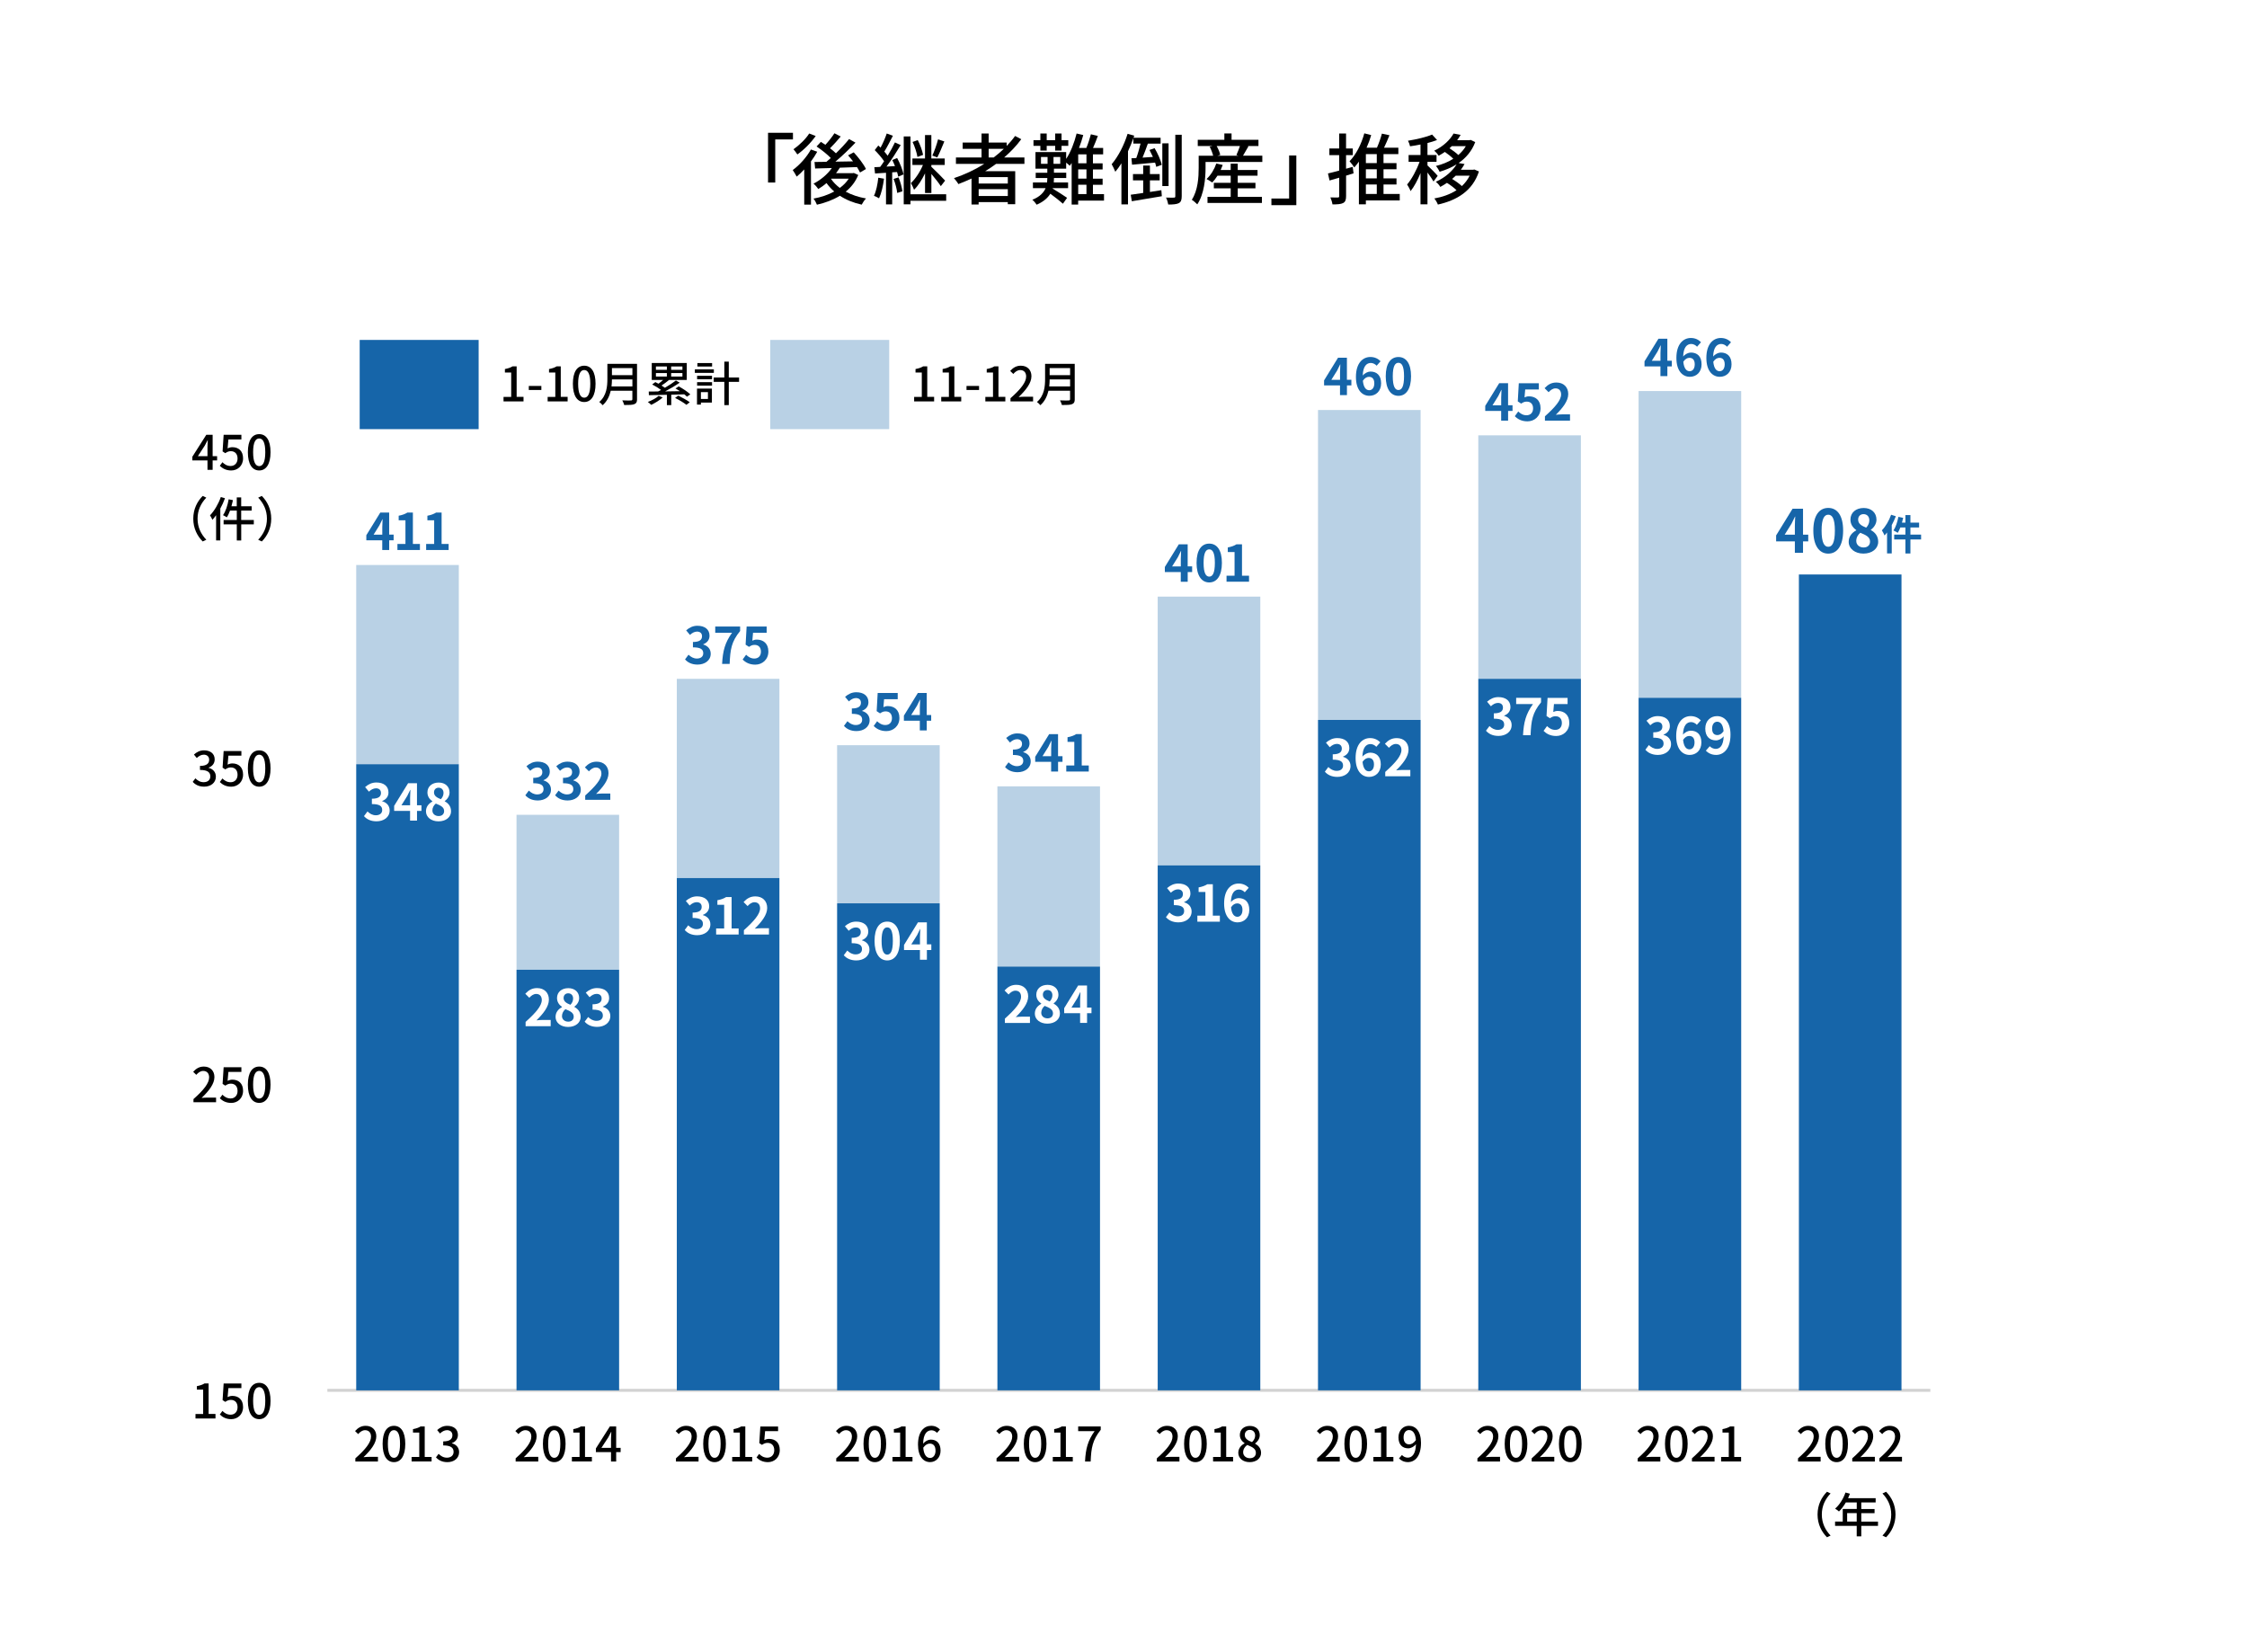 <?xml version="1.0" encoding="UTF-8"?> <svg xmlns="http://www.w3.org/2000/svg" id="_レイヤー_2" viewBox="0 0 680 500"><defs><style>.cls-1{fill:#fff;}.cls-2{fill:#b9d1e5;}.cls-3{fill:#d2d2d2;}.cls-4{fill:#1665a9;}</style></defs><g id="watch130"><rect class="cls-1" width="680" height="500"></rect><g><path d="m550.04,458.33c0-2.93,1.21-5.23,2.85-6.89l1.09.52c-1.57,1.64-2.65,3.72-2.65,6.37s1.08,4.72,2.65,6.37l-1.09.52c-1.64-1.66-2.85-3.96-2.85-6.89Z"></path><path d="m568.33,461.76h-5.06v3.18h-1.38v-3.18h-6.55v-1.3h2.32v-3.8h4.24v-1.99h-3.3c-.62,1.07-1.34,2.02-2.08,2.74-.26-.23-.83-.66-1.17-.86,1.33-1.14,2.48-2.97,3.14-4.88l1.35.36c-.17.45-.37.92-.56,1.35h8.34v1.3h-4.35v1.99h4.02v1.25h-4.02v2.55h5.06v1.3Zm-6.44-1.3v-2.55h-2.9v2.55h2.9Z"></path><path d="m573.63,458.33c0,2.92-1.21,5.23-2.85,6.89l-1.1-.52c1.57-1.64,2.65-3.72,2.65-6.37s-1.08-4.73-2.65-6.37l1.1-.52c1.64,1.66,2.85,3.96,2.85,6.89Z"></path></g><g><path d="m58.49,156.97c0-2.92,1.21-5.23,2.85-6.89l1.1.52c-1.57,1.64-2.65,3.72-2.65,6.37s1.08,4.73,2.65,6.37l-1.1.52c-1.64-1.66-2.85-3.96-2.85-6.89Z"></path><path d="m68.08,150.79c-.37,1.05-.86,2.1-1.41,3.11v9.65h-1.27v-7.64c-.36.5-.75.99-1.12,1.4-.13-.32-.5-1.04-.73-1.35,1.31-1.35,2.54-3.44,3.28-5.55l1.25.37Zm8.74,7.89h-3.82v4.88h-1.34v-4.88h-3.99v-1.31h3.99v-2.85h-2.05c-.29.78-.6,1.48-.97,2.03-.26-.19-.84-.5-1.15-.65.81-1.15,1.4-3,1.71-4.8l1.3.26c-.13.62-.29,1.24-.46,1.84h1.61v-2.68h1.34v2.68h3.17v1.31h-3.17v2.85h3.82v1.31Z"></path><path d="m82.08,156.97c0,2.92-1.21,5.23-2.85,6.89l-1.1-.52c1.57-1.64,2.65-3.72,2.65-6.37s-1.08-4.73-2.65-6.37l1.1-.52c1.64,1.66,2.85,3.96,2.85,6.89Z"></path></g><rect class="cls-3" x="99.07" y="420.3" width="485.1" height=".9"></rect><g><g><path d="m59.16,427.91h2.32v-7.38h-1.9v-1.05c.99-.19,1.7-.43,2.3-.81h1.25v9.23h2.08v1.37h-6.05v-1.37Z"></path><path d="m66.52,428.06l.79-1.08c.6.6,1.37,1.14,2.48,1.14,1.2,0,2.1-.85,2.1-2.26s-.81-2.22-2.02-2.22c-.68,0-1.08.2-1.7.6l-.81-.53.32-5.03h5.37v1.4h-3.93l-.24,2.72c.45-.23.88-.37,1.45-.37,1.77,0,3.23,1.05,3.23,3.37s-1.71,3.67-3.57,3.67c-1.67,0-2.72-.68-3.47-1.41Z"></path><path d="m75.01,423.94c0-3.67,1.34-5.46,3.43-5.46s3.43,1.8,3.43,5.46-1.35,5.53-3.43,5.53-3.43-1.84-3.43-5.53Zm5.27,0c0-3.04-.76-4.15-1.84-4.15s-1.84,1.11-1.84,4.15.76,4.22,1.84,4.22,1.84-1.15,1.84-4.22Z"></path></g><g><path d="m58.55,332.61c3.13-2.77,4.74-4.83,4.74-6.57,0-1.15-.62-1.95-1.8-1.95-.84,0-1.53.53-2.09,1.18l-.94-.92c.91-.98,1.84-1.58,3.23-1.58,1.95,0,3.2,1.27,3.2,3.18,0,2.05-1.63,4.16-3.88,6.31.55-.06,1.21-.1,1.73-.1h2.65v1.41h-6.84v-.97Z"></path><path d="m66.52,332.36l.79-1.08c.6.6,1.37,1.14,2.48,1.14,1.2,0,2.1-.85,2.1-2.26s-.81-2.22-2.02-2.22c-.68,0-1.08.2-1.7.6l-.81-.53.32-5.03h5.37v1.4h-3.93l-.24,2.72c.45-.23.88-.37,1.45-.37,1.77,0,3.23,1.05,3.23,3.37s-1.71,3.67-3.57,3.67c-1.67,0-2.72-.68-3.47-1.41Z"></path><path d="m75.01,328.23c0-3.67,1.34-5.46,3.43-5.46s3.43,1.8,3.43,5.46-1.35,5.53-3.43,5.53-3.43-1.84-3.43-5.53Zm5.27,0c0-3.04-.76-4.15-1.84-4.15s-1.84,1.11-1.84,4.15.76,4.22,1.84,4.22,1.84-1.15,1.84-4.22Z"></path></g><g><path d="m58.32,236.61l.81-1.07c.62.63,1.41,1.17,2.51,1.17,1.2,0,2.02-.66,2.02-1.76,0-1.18-.75-1.95-3.14-1.95v-1.22c2.09,0,2.78-.79,2.78-1.86,0-.94-.62-1.53-1.63-1.54-.82.01-1.51.42-2.12,1.01l-.86-1.04c.83-.75,1.81-1.28,3.04-1.28,1.9,0,3.24.98,3.24,2.74,0,1.22-.71,2.07-1.83,2.49v.07c1.23.3,2.19,1.22,2.19,2.65,0,1.92-1.6,3.04-3.54,3.04-1.67,0-2.75-.66-3.46-1.45Z"></path><path d="m66.52,236.66l.79-1.08c.6.61,1.37,1.14,2.48,1.14,1.2,0,2.1-.85,2.1-2.26s-.81-2.22-2.02-2.22c-.68,0-1.08.2-1.7.6l-.81-.53.32-5.03h5.37v1.4h-3.93l-.24,2.72c.45-.23.88-.37,1.45-.37,1.77,0,3.23,1.05,3.23,3.37s-1.71,3.67-3.57,3.67c-1.67,0-2.72-.68-3.47-1.41Z"></path><path d="m75.01,232.54c0-3.67,1.34-5.46,3.43-5.46s3.43,1.8,3.43,5.46-1.35,5.53-3.43,5.53-3.43-1.84-3.43-5.53Zm5.27,0c0-3.04-.76-4.15-1.84-4.15s-1.84,1.11-1.84,4.15.76,4.22,1.84,4.22,1.84-1.15,1.84-4.22Z"></path></g><g><path d="m65.7,139.33h-1.35v2.85h-1.56v-2.85h-4.58v-1.11l4.22-6.64h1.92v6.47h1.35v1.28Zm-2.91-1.28v-2.78c0-.58.06-1.47.09-2.05h-.06c-.26.53-.55,1.08-.85,1.63l-2.09,3.2h2.91Z"></path><path d="m66.52,140.96l.79-1.08c.6.6,1.37,1.14,2.48,1.14,1.2,0,2.1-.85,2.1-2.26s-.81-2.22-2.02-2.22c-.68,0-1.08.2-1.7.6l-.81-.53.32-5.03h5.37v1.4h-3.93l-.24,2.72c.45-.23.88-.37,1.45-.37,1.77,0,3.23,1.05,3.23,3.37s-1.71,3.67-3.57,3.67c-1.67,0-2.72-.68-3.47-1.41Z"></path><path d="m75.01,136.84c0-3.67,1.34-5.46,3.43-5.46s3.43,1.8,3.43,5.46-1.35,5.53-3.43,5.53-3.43-1.84-3.43-5.53Zm5.27,0c0-3.04-.76-4.15-1.84-4.15s-1.84,1.11-1.84,4.15.76,4.22,1.84,4.22,1.84-1.15,1.84-4.22Z"></path></g></g><g><rect class="cls-2" x="107.8" y="170.98" width="31.05" height="60.29"></rect><rect class="cls-2" x="156.31" y="246.58" width="31.05" height="46.89"></rect><rect class="cls-2" x="204.82" y="205.43" width="31.05" height="60.29"></rect><rect class="cls-2" x="253.33" y="225.52" width="31.05" height="47.85"></rect><rect class="cls-2" x="301.84" y="237.97" width="31.05" height="54.55"></rect><rect class="cls-2" x="350.35" y="180.55" width="31.05" height="81.35"></rect><rect class="cls-2" x="398.86" y="124.08" width="31.05" height="93.79"></rect><rect class="cls-2" x="447.37" y="131.74" width="31.05" height="73.69"></rect><rect class="cls-2" x="495.88" y="118.34" width="31.05" height="92.83"></rect></g><rect class="cls-4" x="107.8" y="231.27" width="31.05" height="189.49"></rect><rect class="cls-4" x="156.31" y="293.47" width="31.05" height="127.28"></rect><rect class="cls-4" x="204.82" y="265.72" width="31.05" height="155.03"></rect><rect class="cls-4" x="253.33" y="273.37" width="31.05" height="147.38"></rect><rect class="cls-4" x="301.84" y="292.51" width="31.05" height="128.24"></rect><rect class="cls-4" x="350.35" y="261.89" width="31.05" height="158.86"></rect><rect class="cls-4" x="398.86" y="217.87" width="31.05" height="202.88"></rect><rect class="cls-4" x="447.37" y="205.43" width="31.05" height="215.32"></rect><rect class="cls-4" x="495.88" y="211.17" width="31.05" height="209.58"></rect><rect class="cls-4" x="544.39" y="173.85" width="31.05" height="246.91"></rect><g><rect class="cls-2" x="233.1" y="102.87" width="36" height="27"></rect><g><path d="m276.64,120.11h2.32v-7.38h-1.9v-1.05c.99-.19,1.7-.43,2.3-.81h1.25v9.23h2.08v1.37h-6.05v-1.37Z"></path><path d="m284.84,120.11h2.32v-7.38h-1.9v-1.05c.99-.19,1.7-.43,2.3-.81h1.25v9.23h2.08v1.37h-6.05v-1.37Z"></path><path d="m292.49,116.8h3.8v1.22h-3.8v-1.22Z"></path><path d="m298.19,120.11h2.32v-7.38h-1.9v-1.05c.99-.19,1.7-.43,2.3-.81h1.25v9.23h2.08v1.37h-6.05v-1.37Z"></path><path d="m305.8,120.51c3.13-2.77,4.74-4.83,4.74-6.57,0-1.15-.62-1.95-1.8-1.95-.84,0-1.53.53-2.09,1.18l-.94-.92c.91-.98,1.84-1.58,3.23-1.58,1.95,0,3.2,1.27,3.2,3.18,0,2.05-1.63,4.16-3.88,6.31.55-.06,1.21-.1,1.73-.1h2.65v1.41h-6.84v-.97Z"></path><path d="m325.25,120.8c0,.86-.23,1.28-.81,1.5-.6.25-1.58.27-3.08.27-.09-.39-.35-1.04-.58-1.41,1.12.06,2.28.04,2.62.03.32,0,.43-.12.43-.42v-2.52h-6.54c-.38,1.61-1.1,3.21-2.46,4.38-.2-.29-.72-.78-1.02-.98,2.25-1.93,2.46-4.75,2.46-7.02v-4.52h8.97v10.69Zm-1.41-3.85v-2.13h-6.19c0,.66-.04,1.38-.13,2.13h6.32Zm-6.19-5.55v2.13h6.19v-2.13h-6.19Z"></path></g></g><g><rect class="cls-4" x="108.85" y="102.87" width="36" height="27"></rect><g><path d="m152.38,120.11h2.32v-7.38h-1.9v-1.05c.99-.19,1.7-.43,2.3-.81h1.25v9.23h2.08v1.37h-6.05v-1.37Z"></path><path d="m160.03,116.8h3.8v1.22h-3.8v-1.22Z"></path><path d="m165.73,120.11h2.32v-7.38h-1.9v-1.05c.99-.19,1.7-.43,2.3-.81h1.25v9.23h2.08v1.37h-6.05v-1.37Z"></path><path d="m173.37,116.13c0-3.67,1.34-5.46,3.43-5.46s3.43,1.8,3.43,5.46-1.35,5.53-3.43,5.53-3.43-1.84-3.43-5.53Zm5.27,0c0-3.04-.76-4.15-1.84-4.15s-1.84,1.11-1.84,4.15.76,4.22,1.84,4.22,1.84-1.15,1.84-4.22Z"></path><path d="m192.79,120.8c0,.86-.23,1.28-.81,1.5-.6.25-1.58.27-3.08.27-.09-.39-.35-1.04-.58-1.41,1.12.06,2.28.04,2.62.03.32,0,.43-.12.43-.42v-2.52h-6.54c-.38,1.61-1.1,3.21-2.46,4.38-.2-.29-.72-.78-1.02-.98,2.25-1.93,2.46-4.75,2.46-7.02v-4.52h8.97v10.69Zm-1.41-3.85v-2.13h-6.19c0,.66-.04,1.38-.13,2.13h6.32Zm-6.19-5.55v2.13h6.19v-2.13h-6.19Z"></path><path d="m200.56,120.27c-.92.85-2.33,1.71-3.5,2.25-.23-.23-.71-.69-1.01-.88,1.2-.46,2.52-1.14,3.28-1.84l1.23.48Zm7.32-.23c-.2-.22-.48-.45-.79-.71-1.31.04-2.65.09-3.95.12v3.15h-1.32v-3.13c-2.08.06-3.98.09-5.45.12l-.04-1.11c.81,0,1.77,0,2.82-.01.29-.14.59-.3.91-.46-.73-.56-1.8-1.21-2.69-1.66l.95-.72c.3.14.62.32.95.49.48-.35.98-.75,1.41-1.14h-3.44v-5.13h10.6v5.13h-5.45l.06.03c-.71.59-1.53,1.2-2.25,1.66.37.23.73.46,1.02.68,1.24-.72,2.46-1.53,3.33-2.2l1.15.65c-1.28.89-2.92,1.87-4.42,2.65,1.43-.01,2.97-.04,4.49-.07-.45-.3-.91-.58-1.34-.82l.98-.63c1.21.65,2.74,1.67,3.5,2.42l-1.04.71Zm-9.38-8.12h3.31v-1.01h-3.31v1.01Zm0,2.03h3.31v-1.05h-3.31v1.05Zm8.02-3.04h-3.41v1.01h3.41v-1.01Zm0,1.99h-3.41v1.05h3.41v-1.05Zm-1.25,6.83c1.14.55,2.67,1.4,3.47,2l-1.02.78c-.73-.61-2.23-1.5-3.43-2.09l.98-.69Z"></path><path d="m216.03,112.84h-5.75v-1.07h5.75v1.07Zm-.59,8.99h-3.33v.61h-1.18v-4.84h4.51v4.23Zm-4.48-8.1h4.52v1.04h-4.52v-1.04Zm0,1.92h4.52v1.05h-4.52v-1.05Zm4.54-4.73h-4.45v-1.05h4.45v1.05Zm-3.39,7.75v2.07h2.13v-2.07h-2.13Zm11.55-3.11h-3.11v7.04h-1.35v-7.04h-3.21v-1.32h3.21v-4.8h1.35v4.8h3.11v1.32Z"></path></g></g><g><g><path d="m544.13,441.33c3.13-2.77,4.74-4.83,4.74-6.57,0-1.15-.62-1.95-1.8-1.95-.84,0-1.53.53-2.09,1.18l-.94-.92c.91-.98,1.84-1.58,3.23-1.58,1.95,0,3.2,1.27,3.2,3.18,0,2.05-1.63,4.16-3.88,6.31.55-.06,1.21-.1,1.73-.1h2.65v1.41h-6.84v-.97Z"></path><path d="m552.38,436.95c0-3.67,1.34-5.46,3.43-5.46s3.43,1.8,3.43,5.46-1.35,5.53-3.43,5.53-3.43-1.84-3.43-5.53Zm5.27,0c0-3.04-.76-4.15-1.84-4.15s-1.84,1.11-1.84,4.15.76,4.22,1.84,4.22,1.84-1.15,1.84-4.22Z"></path><path d="m560.54,441.33c3.13-2.77,4.74-4.83,4.74-6.57,0-1.15-.62-1.95-1.8-1.95-.84,0-1.53.53-2.09,1.18l-.94-.92c.91-.98,1.84-1.58,3.23-1.58,1.95,0,3.2,1.27,3.2,3.18,0,2.05-1.63,4.16-3.88,6.31.55-.06,1.21-.1,1.73-.1h2.65v1.41h-6.84v-.97Z"></path><path d="m568.75,441.33c3.13-2.77,4.74-4.83,4.74-6.57,0-1.15-.62-1.95-1.8-1.95-.84,0-1.53.53-2.09,1.18l-.94-.92c.91-.98,1.84-1.58,3.23-1.58,1.95,0,3.2,1.27,3.2,3.18,0,2.05-1.63,4.16-3.88,6.31.55-.06,1.21-.1,1.73-.1h2.65v1.41h-6.84v-.97Z"></path></g><g><path d="m495.62,441.33c3.13-2.77,4.74-4.83,4.74-6.57,0-1.15-.62-1.95-1.8-1.95-.84,0-1.53.53-2.09,1.18l-.94-.92c.91-.98,1.84-1.58,3.23-1.58,1.95,0,3.2,1.27,3.2,3.18,0,2.05-1.63,4.16-3.88,6.31.55-.06,1.21-.1,1.73-.1h2.65v1.41h-6.84v-.97Z"></path><path d="m503.87,436.95c0-3.67,1.34-5.46,3.43-5.46s3.43,1.8,3.43,5.46-1.35,5.53-3.43,5.53-3.43-1.84-3.43-5.53Zm5.27,0c0-3.04-.76-4.15-1.84-4.15s-1.84,1.11-1.84,4.15.76,4.22,1.84,4.22,1.84-1.15,1.84-4.22Z"></path><path d="m512.03,441.33c3.13-2.77,4.74-4.83,4.74-6.57,0-1.15-.62-1.95-1.8-1.95-.84,0-1.53.53-2.09,1.18l-.94-.92c.91-.98,1.84-1.58,3.23-1.58,1.95,0,3.2,1.27,3.2,3.18,0,2.05-1.63,4.16-3.88,6.31.55-.06,1.21-.1,1.73-.1h2.65v1.41h-6.84v-.97Z"></path><path d="m520.85,440.92h2.32v-7.38h-1.9v-1.05c.99-.19,1.7-.43,2.3-.81h1.25v9.23h2.08v1.37h-6.05v-1.37Z"></path></g><g><path d="m447.11,441.33c3.13-2.77,4.74-4.83,4.74-6.57,0-1.15-.62-1.95-1.8-1.95-.84,0-1.53.53-2.09,1.18l-.94-.92c.91-.98,1.84-1.58,3.23-1.58,1.95,0,3.2,1.27,3.2,3.18,0,2.05-1.63,4.16-3.88,6.31.55-.06,1.21-.1,1.73-.1h2.65v1.41h-6.84v-.97Z"></path><path d="m455.36,436.95c0-3.67,1.34-5.46,3.43-5.46s3.43,1.8,3.43,5.46-1.35,5.53-3.43,5.53-3.43-1.84-3.43-5.53Zm5.27,0c0-3.04-.76-4.15-1.84-4.15s-1.84,1.11-1.84,4.15.76,4.22,1.84,4.22,1.84-1.15,1.84-4.22Z"></path><path d="m463.53,441.33c3.13-2.77,4.74-4.83,4.74-6.57,0-1.15-.62-1.95-1.8-1.95-.84,0-1.53.53-2.09,1.18l-.94-.92c.91-.98,1.84-1.58,3.23-1.58,1.95,0,3.2,1.27,3.2,3.18,0,2.05-1.63,4.16-3.88,6.31.55-.06,1.21-.1,1.73-.1h2.65v1.41h-6.84v-.97Z"></path><path d="m471.78,436.95c0-3.67,1.34-5.46,3.43-5.46s3.43,1.8,3.43,5.46-1.35,5.53-3.43,5.53-3.43-1.84-3.43-5.53Zm5.27,0c0-3.04-.76-4.15-1.84-4.15s-1.84,1.11-1.84,4.15.76,4.22,1.84,4.22,1.84-1.15,1.84-4.22Z"></path></g><g><path d="m398.6,441.33c3.13-2.77,4.74-4.83,4.74-6.57,0-1.15-.62-1.95-1.8-1.95-.84,0-1.53.53-2.09,1.18l-.94-.92c.91-.98,1.84-1.58,3.23-1.58,1.95,0,3.2,1.27,3.2,3.18,0,2.05-1.63,4.16-3.88,6.31.55-.06,1.21-.1,1.73-.1h2.65v1.41h-6.84v-.97Z"></path><path d="m406.85,436.95c0-3.67,1.34-5.46,3.43-5.46s3.43,1.8,3.43,5.46-1.35,5.53-3.43,5.53-3.43-1.84-3.43-5.53Zm5.27,0c0-3.04-.76-4.15-1.84-4.15s-1.84,1.11-1.84,4.15.76,4.22,1.84,4.22,1.84-1.15,1.84-4.22Z"></path><path d="m415.62,440.92h2.32v-7.38h-1.9v-1.05c.99-.19,1.7-.43,2.3-.81h1.25v9.23h2.08v1.37h-6.05v-1.37Z"></path><path d="m424.28,440.33c.42.48,1.07.79,1.74.79,1.28,0,2.39-1.04,2.49-4.06-.62.76-1.53,1.24-2.33,1.24-1.77,0-2.97-1.11-2.97-3.33,0-2.1,1.44-3.49,3.15-3.49,2.03,0,3.67,1.64,3.67,5.14,0,4.18-1.9,5.85-3.95,5.85-1.22,0-2.09-.49-2.71-1.12l.89-1.02Zm4.21-4.52c-.16-2.09-.95-3.04-2.1-3.04-.91,0-1.63.82-1.63,2.2s.6,2.13,1.71,2.13c.65,0,1.38-.37,2.02-1.3Z"></path></g><g><path d="m350.09,441.33c3.13-2.77,4.74-4.83,4.74-6.57,0-1.15-.62-1.95-1.8-1.95-.84,0-1.53.53-2.09,1.18l-.94-.92c.91-.98,1.84-1.58,3.23-1.58,1.95,0,3.2,1.27,3.2,3.18,0,2.05-1.63,4.16-3.88,6.31.55-.06,1.21-.1,1.73-.1h2.65v1.41h-6.84v-.97Z"></path><path d="m358.34,436.95c0-3.67,1.34-5.46,3.43-5.46s3.43,1.8,3.43,5.46-1.35,5.53-3.43,5.53-3.43-1.84-3.43-5.53Zm5.27,0c0-3.04-.76-4.15-1.84-4.15s-1.84,1.11-1.84,4.15.76,4.22,1.84,4.22,1.84-1.15,1.84-4.22Z"></path><path d="m367.11,440.92h2.32v-7.38h-1.9v-1.05c.99-.19,1.7-.43,2.3-.81h1.25v9.23h2.08v1.37h-6.05v-1.37Z"></path><path d="m374.74,439.66c0-1.4.92-2.33,1.9-2.85v-.07c-.79-.56-1.43-1.35-1.43-2.48,0-1.66,1.28-2.74,3.03-2.74,1.84,0,3,1.15,3,2.81,0,1.08-.73,2-1.4,2.49v.07c.95.55,1.79,1.37,1.79,2.81,0,1.57-1.38,2.78-3.43,2.78s-3.46-1.18-3.46-2.82Zm5.32,0c0-1.3-1.17-1.79-2.61-2.38-.73.5-1.24,1.3-1.24,2.22,0,1.05.88,1.79,2.02,1.79s1.83-.63,1.83-1.63Zm-.22-5.23c0-.98-.59-1.71-1.63-1.71-.86,0-1.51.59-1.51,1.54,0,1.15,1.01,1.69,2.19,2.15.63-.59.95-1.27.95-1.97Z"></path></g><g><path d="m301.58,441.33c3.13-2.77,4.74-4.83,4.74-6.57,0-1.15-.62-1.95-1.8-1.95-.84,0-1.53.53-2.09,1.18l-.94-.92c.91-.98,1.84-1.58,3.23-1.58,1.95,0,3.2,1.27,3.2,3.18,0,2.05-1.63,4.16-3.88,6.31.55-.06,1.21-.1,1.73-.1h2.65v1.41h-6.84v-.97Z"></path><path d="m309.83,436.95c0-3.67,1.34-5.46,3.43-5.46s3.43,1.8,3.43,5.46-1.35,5.53-3.43,5.53-3.43-1.84-3.43-5.53Zm5.27,0c0-3.04-.76-4.15-1.84-4.15s-1.84,1.11-1.84,4.15.76,4.22,1.84,4.22,1.84-1.15,1.84-4.22Z"></path><path d="m318.6,440.92h2.32v-7.38h-1.9v-1.05c.99-.19,1.7-.43,2.3-.81h1.25v9.23h2.08v1.37h-6.05v-1.37Z"></path><path d="m331.26,433.09h-4.98v-1.4h6.83v1.01c-2.49,3.11-2.88,5.45-3.05,9.59h-1.7c.19-3.88.86-6.35,2.91-9.21Z"></path></g><g><path d="m253.07,441.33c3.13-2.77,4.74-4.83,4.74-6.57,0-1.15-.62-1.95-1.8-1.95-.84,0-1.53.53-2.09,1.18l-.94-.92c.91-.98,1.84-1.58,3.23-1.58,1.95,0,3.2,1.27,3.2,3.18,0,2.05-1.63,4.16-3.88,6.31.55-.06,1.21-.1,1.73-.1h2.65v1.41h-6.84v-.97Z"></path><path d="m261.32,436.95c0-3.67,1.34-5.46,3.43-5.46s3.43,1.8,3.43,5.46-1.35,5.53-3.43,5.53-3.43-1.84-3.43-5.53Zm5.27,0c0-3.04-.76-4.15-1.84-4.15s-1.84,1.11-1.84,4.15.76,4.22,1.84,4.22,1.84-1.15,1.84-4.22Z"></path><path d="m270.09,440.92h2.32v-7.38h-1.9v-1.05c.99-.19,1.7-.43,2.3-.81h1.25v9.23h2.08v1.37h-6.05v-1.37Z"></path><path d="m283.57,433.63c-.39-.46-1.04-.79-1.66-.79-1.35,0-2.48,1.02-2.55,4.05.62-.76,1.54-1.23,2.3-1.23,1.79,0,2.98,1.1,2.98,3.34,0,2.1-1.44,3.47-3.17,3.47-2.02,0-3.66-1.69-3.66-5.29,0-4.08,1.92-5.7,4-5.7,1.18,0,2.05.5,2.65,1.14l-.91,1.01Zm-.46,5.37c0-1.37-.6-2.13-1.74-2.13-.62,0-1.34.33-1.97,1.24.17,2.1.94,3.1,2.08,3.1.92,0,1.64-.84,1.64-2.2Z"></path></g><g><path d="m204.56,441.33c3.13-2.77,4.74-4.83,4.74-6.57,0-1.15-.62-1.95-1.8-1.95-.84,0-1.53.53-2.09,1.18l-.94-.92c.91-.98,1.84-1.58,3.23-1.58,1.95,0,3.2,1.27,3.2,3.18,0,2.05-1.63,4.16-3.88,6.31.55-.06,1.21-.1,1.73-.1h2.65v1.41h-6.84v-.97Z"></path><path d="m212.81,436.95c0-3.67,1.34-5.46,3.43-5.46s3.43,1.8,3.43,5.46-1.35,5.53-3.43,5.53-3.43-1.84-3.43-5.53Zm5.27,0c0-3.04-.76-4.15-1.84-4.15s-1.84,1.11-1.84,4.15.76,4.22,1.84,4.22,1.84-1.15,1.84-4.22Z"></path><path d="m221.58,440.92h2.32v-7.38h-1.9v-1.05c.99-.19,1.7-.43,2.3-.81h1.25v9.23h2.08v1.37h-6.05v-1.37Z"></path><path d="m228.94,441.07l.79-1.08c.6.6,1.37,1.14,2.48,1.14,1.2,0,2.1-.85,2.1-2.26s-.81-2.22-2.02-2.22c-.68,0-1.08.2-1.7.6l-.81-.53.32-5.03h5.37v1.4h-3.93l-.24,2.72c.45-.23.88-.37,1.45-.37,1.77,0,3.23,1.05,3.23,3.37s-1.71,3.67-3.57,3.67c-1.67,0-2.72-.68-3.47-1.41Z"></path></g><g><path d="m156.05,441.33c3.13-2.77,4.74-4.83,4.74-6.57,0-1.15-.62-1.95-1.8-1.95-.84,0-1.53.53-2.09,1.18l-.94-.92c.91-.98,1.84-1.58,3.23-1.58,1.95,0,3.2,1.27,3.2,3.18,0,2.05-1.63,4.16-3.88,6.31.55-.06,1.21-.1,1.73-.1h2.65v1.41h-6.84v-.97Z"></path><path d="m164.3,436.95c0-3.67,1.34-5.46,3.43-5.46s3.43,1.8,3.43,5.46-1.35,5.53-3.43,5.53-3.43-1.84-3.43-5.53Zm5.27,0c0-3.04-.76-4.15-1.84-4.15s-1.84,1.11-1.84,4.15.76,4.22,1.84,4.22,1.84-1.15,1.84-4.22Z"></path><path d="m173.07,440.92h2.32v-7.38h-1.9v-1.05c.99-.19,1.7-.43,2.3-.81h1.25v9.23h2.08v1.37h-6.05v-1.37Z"></path><path d="m187.82,439.44h-1.35v2.85h-1.56v-2.85h-4.58v-1.11l4.22-6.64h1.92v6.47h1.35v1.28Zm-2.91-1.28v-2.78c0-.58.06-1.47.09-2.05h-.06c-.26.53-.55,1.08-.85,1.63l-2.09,3.2h2.91Z"></path></g><g><path d="m107.54,441.33c3.13-2.77,4.74-4.83,4.74-6.57,0-1.15-.62-1.95-1.8-1.95-.84,0-1.53.53-2.09,1.18l-.94-.92c.91-.98,1.84-1.58,3.23-1.58,1.95,0,3.2,1.27,3.2,3.18,0,2.05-1.63,4.16-3.88,6.31.55-.06,1.21-.1,1.73-.1h2.65v1.41h-6.84v-.97Z"></path><path d="m115.79,436.95c0-3.67,1.34-5.46,3.43-5.46s3.43,1.8,3.43,5.46-1.35,5.53-3.43,5.53-3.43-1.84-3.43-5.53Zm5.27,0c0-3.04-.76-4.15-1.84-4.15s-1.84,1.11-1.84,4.15.76,4.22,1.84,4.22,1.84-1.15,1.84-4.22Z"></path><path d="m124.56,440.92h2.32v-7.38h-1.9v-1.05c.99-.19,1.7-.43,2.3-.81h1.25v9.23h2.08v1.37h-6.05v-1.37Z"></path><path d="m131.93,441.03l.81-1.07c.62.63,1.41,1.17,2.51,1.17,1.2,0,2.02-.66,2.02-1.76,0-1.18-.75-1.95-3.14-1.95v-1.22c2.09,0,2.78-.79,2.78-1.86,0-.94-.62-1.53-1.63-1.54-.82.01-1.51.42-2.12,1.01l-.86-1.04c.83-.75,1.81-1.28,3.04-1.28,1.9,0,3.24.98,3.24,2.74,0,1.22-.71,2.08-1.83,2.49v.07c1.23.3,2.19,1.22,2.19,2.65,0,1.92-1.6,3.04-3.54,3.04-1.67,0-2.75-.66-3.46-1.45Z"></path></g></g><g><path class="cls-4" d="m457.74,124.35h-1.35v2.94h-2.1v-2.94h-4.82v-1.53l4.22-6.85h2.69v6.67h1.35v1.71Zm-3.44-1.71v-2.31c0-.66.06-1.68.09-2.34h-.06c-.28.6-.58,1.22-.9,1.84l-1.76,2.82h2.63Z"></path><path class="cls-4" d="m458.42,125.96l1.04-1.44c.64.63,1.44,1.15,2.49,1.15,1.18,0,2-.75,2-2.08s-.76-2.05-1.91-2.05c-.67,0-1.04.17-1.7.6l-1.02-.67.31-5.49h6.06v1.88h-4.12l-.21,2.4c.44-.21.84-.32,1.36-.32,1.9,0,3.49,1.13,3.49,3.59s-1.87,3.98-3.96,3.98c-1.79,0-2.98-.7-3.82-1.55Z"></path><path class="cls-4" d="m467.53,125.99c3.08-2.75,4.9-4.88,4.9-6.62,0-1.15-.63-1.84-1.7-1.84-.83,0-1.51.54-2.08,1.16l-1.22-1.22c1.04-1.1,2.05-1.71,3.6-1.71,2.14,0,3.56,1.38,3.56,3.49s-1.7,4.25-3.76,6.27c.57-.06,1.31-.12,1.84-.12h2.46v1.9h-7.59v-1.3Z"></path></g><g><path class="cls-4" d="m408.97,116.64h-1.35v2.94h-2.1v-2.94h-4.82v-1.53l4.22-6.85h2.69v6.67h1.35v1.71Zm-3.44-1.71v-2.31c0-.66.06-1.68.09-2.34h-.06c-.28.6-.58,1.22-.9,1.84l-1.76,2.82h2.63Z"></path><path class="cls-4" d="m416.6,110.67c-.4-.46-1.09-.83-1.74-.83-1.3,0-2.37.98-2.46,3.81.61-.75,1.59-1.21,2.32-1.21,1.9,0,3.24,1.13,3.24,3.56s-1.62,3.78-3.55,3.78c-2.16,0-4.07-1.73-4.07-5.72,0-4.22,2.1-6.03,4.38-6.03,1.38,0,2.39.58,3.08,1.29l-1.19,1.35Zm-.7,5.34c0-1.35-.63-1.97-1.61-1.97-.61,0-1.28.32-1.85,1.19.21,2.07.98,2.86,1.93,2.86.84,0,1.53-.7,1.53-2.08Z"></path><path class="cls-4" d="m419.36,113.87c0-3.92,1.53-5.83,3.84-5.83s3.82,1.93,3.82,5.83-1.53,5.92-3.82,5.92-3.84-2.02-3.84-5.92Zm5.54,0c0-3.17-.73-4.08-1.7-4.08s-1.71.92-1.71,4.08.73,4.16,1.71,4.16,1.7-.98,1.7-4.16Z"></path></g><g><path class="cls-4" d="m360.78,173.11h-1.35v2.94h-2.1v-2.94h-4.82v-1.53l4.22-6.85h2.69v6.67h1.35v1.71Zm-3.44-1.71v-2.31c0-.66.06-1.68.09-2.34h-.06c-.28.6-.58,1.22-.9,1.84l-1.76,2.82h2.63Z"></path><path class="cls-4" d="m362.11,170.34c0-3.92,1.53-5.83,3.84-5.83s3.83,1.93,3.83,5.83-1.53,5.92-3.83,5.92-3.84-2.02-3.84-5.92Zm5.54,0c0-3.17-.73-4.09-1.7-4.09s-1.71.92-1.71,4.09.73,4.16,1.71,4.16,1.7-.98,1.7-4.16Z"></path><path class="cls-4" d="m371.18,174.22h2.43v-7.16h-2.05v-1.39c1.13-.21,1.91-.51,2.63-.95h1.67v9.5h2.13v1.82h-6.81v-1.82Z"></path></g><g><path class="cls-4" d="m304.15,232.12l1.06-1.42c.67.66,1.5,1.16,2.52,1.16,1.15,0,1.93-.57,1.93-1.58,0-1.12-.66-1.81-3.12-1.81v-1.62c2.08,0,2.75-.72,2.75-1.73,0-.89-.55-1.41-1.51-1.42-.81.02-1.47.4-2.14,1.01l-1.15-1.38c.98-.86,2.07-1.39,3.4-1.39,2.19,0,3.67,1.07,3.67,3.01,0,1.22-.69,2.11-1.9,2.59v.08c1.28.35,2.26,1.3,2.26,2.78,0,2.08-1.82,3.29-3.98,3.29-1.79,0-3-.67-3.79-1.58Z"></path><path class="cls-4" d="m321.55,230.55h-1.35v2.94h-2.1v-2.94h-4.82v-1.53l4.22-6.85h2.69v6.67h1.35v1.71Zm-3.44-1.71v-2.31c0-.66.06-1.68.09-2.34h-.06c-.28.6-.58,1.22-.9,1.84l-1.76,2.82h2.63Z"></path><path class="cls-4" d="m322.68,231.66h2.43v-7.16h-2.05v-1.39c1.13-.21,1.91-.5,2.63-.95h1.67v9.5h2.13v1.82h-6.81v-1.82Z"></path></g><g><path class="cls-4" d="m255.4,219.67l1.06-1.42c.67.66,1.5,1.16,2.52,1.16,1.15,0,1.93-.57,1.93-1.58,0-1.12-.66-1.81-3.12-1.81v-1.62c2.08,0,2.75-.72,2.75-1.73,0-.89-.55-1.41-1.51-1.42-.81.01-1.47.4-2.14,1.01l-1.15-1.38c.98-.86,2.07-1.39,3.4-1.39,2.19,0,3.67,1.07,3.67,3.01,0,1.22-.69,2.11-1.9,2.59v.08c1.28.35,2.26,1.3,2.26,2.78,0,2.08-1.82,3.29-3.98,3.29-1.79,0-3-.67-3.79-1.58Z"></path><path class="cls-4" d="m264.4,219.7l1.04-1.44c.64.63,1.44,1.15,2.49,1.15,1.18,0,2-.75,2-2.08s-.76-2.05-1.91-2.05c-.67,0-1.04.17-1.7.6l-1.02-.67.31-5.49h6.06v1.88h-4.12l-.21,2.4c.44-.21.84-.32,1.36-.32,1.9,0,3.49,1.13,3.49,3.59s-1.87,3.98-3.96,3.98c-1.79,0-2.98-.7-3.82-1.55Z"></path><path class="cls-4" d="m281.81,218.1h-1.35v2.94h-2.1v-2.94h-4.82v-1.53l4.22-6.85h2.69v6.67h1.35v1.71Zm-3.44-1.71v-2.31c0-.66.06-1.68.09-2.34h-.06c-.28.6-.58,1.22-.9,1.84l-1.76,2.81h2.63Z"></path></g><g><path class="cls-4" d="m207.31,199.55l1.06-1.42c.67.66,1.5,1.16,2.52,1.16,1.15,0,1.93-.57,1.93-1.58,0-1.12-.66-1.81-3.12-1.81v-1.62c2.08,0,2.75-.72,2.75-1.73,0-.89-.55-1.41-1.51-1.42-.81.02-1.47.4-2.14,1.01l-1.15-1.38c.98-.86,2.07-1.39,3.4-1.39,2.19,0,3.67,1.07,3.67,3.01,0,1.22-.69,2.11-1.9,2.59v.08c1.28.35,2.26,1.3,2.26,2.78,0,2.08-1.82,3.29-3.98,3.29-1.79,0-3-.67-3.79-1.57Z"></path><path class="cls-4" d="m221.54,191.48h-5.09v-1.88h7.53v1.36c-2.63,3.21-2.98,5.52-3.17,9.96h-2.28c.2-3.93.86-6.44,3.01-9.44Z"></path><path class="cls-4" d="m224.75,199.58l1.04-1.44c.64.63,1.44,1.15,2.49,1.15,1.18,0,2-.75,2-2.08s-.76-2.05-1.91-2.05c-.67,0-1.04.17-1.7.6l-1.03-.67.31-5.49h6.06v1.88h-4.12l-.21,2.4c.44-.21.84-.32,1.36-.32,1.9,0,3.49,1.13,3.49,3.6s-1.87,3.98-3.96,3.98c-1.79,0-2.98-.7-3.82-1.55Z"></path></g><g><path class="cls-4" d="m158.98,240.67l1.06-1.42c.67.66,1.5,1.16,2.52,1.16,1.15,0,1.93-.57,1.93-1.58,0-1.12-.66-1.81-3.12-1.81v-1.62c2.08,0,2.75-.72,2.75-1.73,0-.89-.55-1.41-1.52-1.42-.81.01-1.47.4-2.14,1.01l-1.15-1.38c.98-.86,2.07-1.39,3.4-1.39,2.19,0,3.67,1.07,3.67,3.01,0,1.22-.69,2.11-1.9,2.59v.08c1.28.35,2.26,1.3,2.26,2.78,0,2.08-1.82,3.29-3.98,3.29-1.79,0-3-.67-3.79-1.58Z"></path><path class="cls-4" d="m167.99,240.67l1.06-1.42c.67.66,1.5,1.16,2.52,1.16,1.15,0,1.93-.57,1.93-1.58,0-1.12-.66-1.81-3.12-1.81v-1.62c2.08,0,2.75-.72,2.75-1.73,0-.89-.55-1.41-1.51-1.42-.81.01-1.47.4-2.14,1.01l-1.15-1.38c.98-.86,2.07-1.39,3.4-1.39,2.19,0,3.67,1.07,3.67,3.01,0,1.22-.69,2.11-1.9,2.59v.08c1.28.35,2.26,1.3,2.26,2.78,0,2.08-1.82,3.29-3.98,3.29-1.79,0-3-.67-3.79-1.58Z"></path><path class="cls-4" d="m177.1,240.73c3.07-2.75,4.9-4.88,4.9-6.62,0-1.15-.63-1.84-1.7-1.84-.83,0-1.52.54-2.08,1.16l-1.22-1.22c1.04-1.1,2.05-1.71,3.59-1.71,2.14,0,3.56,1.38,3.56,3.49s-1.7,4.25-3.76,6.27c.57-.06,1.32-.12,1.84-.12h2.46v1.9h-7.59v-1.3Z"></path></g><g><path class="cls-4" d="m119.13,163.5h-1.35v2.94h-2.1v-2.94h-4.82v-1.53l4.22-6.85h2.69v6.67h1.35v1.71Zm-3.44-1.71v-2.31c0-.66.06-1.68.09-2.34h-.06c-.28.6-.58,1.22-.9,1.84l-1.76,2.82h2.63Z"></path><path class="cls-4" d="m120.27,164.62h2.43v-7.16h-2.05v-1.39c1.13-.21,1.91-.51,2.63-.95h1.67v9.5h2.13v1.82h-6.81v-1.82Z"></path><path class="cls-4" d="m128.96,164.62h2.43v-7.16h-2.05v-1.39c1.13-.21,1.91-.51,2.63-.95h1.67v9.5h2.13v1.82h-6.81v-1.82Z"></path></g><g><path class="cls-4" d="m505.94,110.88h-1.35v2.94h-2.1v-2.94h-4.82v-1.53l4.22-6.85h2.69v6.67h1.35v1.71Zm-3.44-1.71v-2.31c0-.66.06-1.68.09-2.34h-.06c-.28.6-.58,1.22-.9,1.84l-1.76,2.82h2.63Z"></path><path class="cls-4" d="m513.57,104.92c-.4-.46-1.09-.83-1.74-.83-1.3,0-2.37.98-2.46,3.81.61-.75,1.59-1.21,2.33-1.21,1.9,0,3.24,1.13,3.24,3.56s-1.62,3.78-3.55,3.78c-2.16,0-4.07-1.73-4.07-5.72,0-4.22,2.1-6.03,4.38-6.03,1.38,0,2.39.58,3.07,1.29l-1.19,1.35Zm-.7,5.34c0-1.35-.63-1.97-1.61-1.97-.61,0-1.28.32-1.85,1.19.21,2.07.98,2.86,1.93,2.86.84,0,1.53-.7,1.53-2.08Z"></path><path class="cls-4" d="m522.64,104.92c-.4-.46-1.09-.83-1.74-.83-1.3,0-2.37.98-2.46,3.81.61-.75,1.59-1.21,2.33-1.21,1.9,0,3.24,1.13,3.24,3.56s-1.62,3.78-3.55,3.78c-2.16,0-4.07-1.73-4.07-5.72,0-4.22,2.1-6.03,4.38-6.03,1.38,0,2.39.58,3.08,1.29l-1.19,1.35Zm-.7,5.34c0-1.35-.63-1.97-1.61-1.97-.61,0-1.28.32-1.85,1.19.21,2.07.98,2.86,1.93,2.86.84,0,1.53-.7,1.53-2.08Z"></path></g><g><path class="cls-1" d="m497.93,226.89l1.06-1.42c.67.66,1.5,1.16,2.52,1.16,1.15,0,1.93-.57,1.93-1.58,0-1.12-.66-1.81-3.12-1.81v-1.62c2.08,0,2.75-.72,2.75-1.73,0-.89-.55-1.41-1.51-1.42-.81.01-1.47.4-2.14,1.01l-1.15-1.38c.98-.86,2.07-1.39,3.4-1.39,2.19,0,3.67,1.07,3.67,3.01,0,1.22-.69,2.11-1.9,2.59v.08c1.28.35,2.26,1.3,2.26,2.78,0,2.08-1.82,3.29-3.98,3.29-1.79,0-3-.67-3.79-1.58Z"></path><path class="cls-1" d="m513.51,219.35c-.4-.46-1.09-.83-1.74-.83-1.3,0-2.37.98-2.46,3.81.61-.75,1.59-1.21,2.33-1.21,1.9,0,3.24,1.13,3.24,3.56s-1.62,3.78-3.55,3.78c-2.16,0-4.07-1.73-4.07-5.72,0-4.22,2.1-6.03,4.38-6.03,1.38,0,2.39.58,3.07,1.28l-1.19,1.35Zm-.7,5.34c0-1.35-.63-1.97-1.61-1.97-.61,0-1.28.32-1.85,1.19.21,2.07.98,2.86,1.93,2.86.84,0,1.53-.7,1.53-2.08Z"></path><path class="cls-1" d="m517.42,225.83c.41.44,1.12.8,1.79.8,1.27,0,2.32-.96,2.42-3.81-.58.76-1.55,1.24-2.33,1.24-1.88,0-3.24-1.16-3.24-3.56s1.62-3.78,3.56-3.78c2.14,0,4.07,1.68,4.07,5.61,0,4.28-2.1,6.13-4.35,6.13-1.41,0-2.43-.6-3.11-1.28l1.18-1.35Zm4.18-4.59c-.2-2.07-.98-2.83-1.94-2.83-.84,0-1.53.69-1.53,2.08s.63,1.96,1.61,1.96c.61,0,1.32-.34,1.87-1.21Z"></path></g><g><path class="cls-1" d="m449.69,221.14l1.06-1.42c.67.66,1.5,1.16,2.52,1.16,1.15,0,1.93-.57,1.93-1.58,0-1.12-.66-1.81-3.12-1.81v-1.62c2.08,0,2.75-.72,2.75-1.73,0-.89-.55-1.41-1.51-1.42-.81.01-1.47.4-2.14,1.01l-1.15-1.38c.98-.86,2.07-1.39,3.4-1.39,2.19,0,3.67,1.07,3.67,3.01,0,1.22-.69,2.11-1.9,2.59v.08c1.28.35,2.26,1.3,2.26,2.78,0,2.08-1.82,3.29-3.98,3.29-1.79,0-3-.67-3.79-1.58Z"></path><path class="cls-1" d="m463.92,213.06h-5.09v-1.88h7.53v1.36c-2.63,3.21-2.98,5.52-3.17,9.96h-2.28c.2-3.93.86-6.44,3.01-9.44Z"></path><path class="cls-1" d="m467.13,221.17l1.04-1.44c.64.63,1.44,1.15,2.49,1.15,1.18,0,2-.75,2-2.08s-.76-2.05-1.91-2.05c-.67,0-1.04.17-1.7.6l-1.03-.67.31-5.49h6.06v1.88h-4.12l-.21,2.4c.44-.21.84-.32,1.36-.32,1.9,0,3.49,1.13,3.49,3.6s-1.87,3.98-3.96,3.98c-1.79,0-2.98-.7-3.83-1.55Z"></path></g><g><path class="cls-1" d="m400.93,233.54l1.06-1.42c.67.66,1.5,1.16,2.52,1.16,1.15,0,1.93-.57,1.93-1.58,0-1.12-.66-1.81-3.12-1.81v-1.62c2.08,0,2.75-.72,2.75-1.73,0-.89-.55-1.41-1.51-1.42-.81.01-1.47.4-2.14,1.01l-1.15-1.38c.98-.86,2.07-1.39,3.4-1.39,2.19,0,3.67,1.07,3.67,3.01,0,1.22-.69,2.11-1.9,2.59v.08c1.28.35,2.26,1.3,2.26,2.78,0,2.08-1.82,3.29-3.98,3.29-1.79,0-3-.67-3.79-1.58Z"></path><path class="cls-1" d="m416.5,226c-.4-.46-1.09-.83-1.74-.83-1.3,0-2.37.98-2.46,3.81.61-.75,1.59-1.21,2.32-1.21,1.9,0,3.24,1.13,3.24,3.56s-1.62,3.78-3.55,3.78c-2.16,0-4.07-1.73-4.07-5.72,0-4.22,2.1-6.03,4.38-6.03,1.38,0,2.39.58,3.08,1.29l-1.19,1.35Zm-.7,5.34c0-1.35-.63-1.97-1.61-1.97-.61,0-1.28.32-1.85,1.19.21,2.07.98,2.86,1.93,2.86.84,0,1.53-.7,1.53-2.08Z"></path><path class="cls-1" d="m419.21,233.6c3.07-2.75,4.9-4.88,4.9-6.62,0-1.15-.63-1.84-1.7-1.84-.83,0-1.52.54-2.08,1.16l-1.22-1.22c1.04-1.1,2.05-1.71,3.59-1.71,2.14,0,3.56,1.38,3.56,3.49s-1.7,4.25-3.76,6.27c.57-.06,1.32-.12,1.84-.12h2.46v1.9h-7.59v-1.3Z"></path></g><g><path class="cls-1" d="m352.84,277.56l1.06-1.42c.67.66,1.5,1.16,2.52,1.16,1.15,0,1.93-.57,1.93-1.58,0-1.12-.66-1.81-3.12-1.81v-1.62c2.08,0,2.75-.72,2.75-1.73,0-.89-.55-1.41-1.51-1.42-.81.01-1.47.4-2.14,1.01l-1.15-1.38c.98-.86,2.07-1.39,3.4-1.39,2.19,0,3.67,1.07,3.67,3.01,0,1.22-.69,2.11-1.9,2.59v.08c1.28.35,2.26,1.3,2.26,2.78,0,2.08-1.82,3.29-3.98,3.29-1.79,0-3-.67-3.79-1.58Z"></path><path class="cls-1" d="m362.35,277.1h2.43v-7.16h-2.05v-1.39c1.13-.21,1.91-.51,2.63-.95h1.67v9.5h2.13v1.82h-6.81v-1.82Z"></path><path class="cls-1" d="m376.7,270.02c-.4-.46-1.09-.83-1.74-.83-1.3,0-2.37.98-2.46,3.81.61-.75,1.59-1.21,2.33-1.21,1.9,0,3.24,1.13,3.24,3.56s-1.62,3.78-3.55,3.78c-2.16,0-4.07-1.73-4.07-5.72,0-4.22,2.1-6.03,4.38-6.03,1.38,0,2.39.58,3.07,1.28l-1.19,1.35Zm-.7,5.34c0-1.35-.63-1.97-1.61-1.97-.61,0-1.28.32-1.85,1.19.21,2.07.98,2.86,1.93,2.86.84,0,1.53-.7,1.53-2.08Z"></path></g><g><path class="cls-1" d="m304.1,308.26c3.07-2.75,4.9-4.88,4.9-6.62,0-1.15-.63-1.84-1.7-1.84-.83,0-1.52.54-2.08,1.16l-1.22-1.22c1.04-1.1,2.05-1.71,3.59-1.71,2.14,0,3.56,1.38,3.56,3.49s-1.7,4.25-3.76,6.27c.57-.06,1.32-.12,1.84-.12h2.46v1.9h-7.59v-1.3Z"></path><path class="cls-1" d="m313.17,306.74c0-1.45.89-2.39,1.94-2.95v-.08c-.87-.63-1.5-1.48-1.5-2.69,0-1.82,1.44-2.98,3.41-2.98s3.29,1.21,3.29,3.01c0,1.12-.7,2.05-1.45,2.59v.08c1.04.57,1.9,1.48,1.9,3.03,0,1.71-1.51,3.03-3.81,3.03-2.16,0-3.78-1.25-3.78-3.03Zm5.49-.08c0-1.18-1.04-1.67-2.51-2.26-.61.49-1.04,1.26-1.04,2.1,0,1.02.84,1.68,1.9,1.68.95,0,1.65-.54,1.65-1.52Zm-.18-5.48c0-.92-.55-1.58-1.5-1.58-.76,0-1.38.51-1.38,1.41,0,1.07.87,1.59,2.07,2.06.55-.58.81-1.22.81-1.9Z"></path><path class="cls-1" d="m330.32,306.62h-1.35v2.94h-2.1v-2.94h-4.82v-1.53l4.22-6.85h2.69v6.67h1.35v1.71Zm-3.44-1.71v-2.31c0-.66.06-1.68.09-2.34h-.06c-.28.6-.58,1.22-.9,1.84l-1.76,2.82h2.63Z"></path></g><g><path class="cls-1" d="m255.35,289.08l1.06-1.42c.67.66,1.5,1.16,2.52,1.16,1.15,0,1.93-.57,1.93-1.58,0-1.12-.66-1.81-3.12-1.81v-1.62c2.08,0,2.75-.72,2.75-1.73,0-.89-.55-1.41-1.51-1.42-.81.02-1.47.4-2.14,1.01l-1.15-1.38c.98-.86,2.07-1.39,3.4-1.39,2.19,0,3.67,1.07,3.67,3.01,0,1.22-.69,2.11-1.9,2.59v.08c1.28.35,2.26,1.3,2.26,2.78,0,2.08-1.82,3.29-3.98,3.29-1.79,0-3-.67-3.79-1.57Z"></path><path class="cls-1" d="m264.66,284.73c0-3.92,1.53-5.83,3.84-5.83s3.82,1.93,3.82,5.83-1.53,5.92-3.82,5.92-3.84-2.02-3.84-5.92Zm5.54,0c0-3.17-.73-4.08-1.7-4.08s-1.71.92-1.71,4.08.73,4.16,1.71,4.16,1.7-.98,1.7-4.16Z"></path><path class="cls-1" d="m281.85,287.5h-1.35v2.94h-2.1v-2.94h-4.82v-1.53l4.22-6.85h2.69v6.67h1.35v1.71Zm-3.44-1.71v-2.31c0-.66.06-1.68.09-2.34h-.06c-.28.6-.58,1.22-.9,1.84l-1.76,2.82h2.63Z"></path></g><g><path class="cls-1" d="m207.21,281.44l1.06-1.42c.67.66,1.5,1.16,2.52,1.16,1.15,0,1.93-.57,1.93-1.58,0-1.12-.66-1.81-3.12-1.81v-1.62c2.08,0,2.75-.72,2.75-1.73,0-.89-.55-1.41-1.51-1.42-.81.02-1.47.4-2.14,1.01l-1.15-1.38c.98-.86,2.07-1.39,3.4-1.39,2.19,0,3.67,1.07,3.67,3.01,0,1.22-.69,2.11-1.9,2.59v.08c1.28.35,2.26,1.3,2.26,2.78,0,2.08-1.82,3.29-3.98,3.29-1.79,0-3-.67-3.79-1.58Z"></path><path class="cls-1" d="m216.72,280.98h2.43v-7.16h-2.05v-1.39c1.13-.21,1.91-.5,2.63-.95h1.67v9.5h2.13v1.82h-6.81v-1.82Z"></path><path class="cls-1" d="m225.12,281.5c3.07-2.75,4.9-4.88,4.9-6.62,0-1.15-.63-1.84-1.7-1.84-.83,0-1.52.54-2.08,1.16l-1.22-1.22c1.04-1.1,2.05-1.71,3.59-1.71,2.14,0,3.56,1.38,3.56,3.49s-1.7,4.25-3.76,6.27c.57-.06,1.32-.12,1.84-.12h2.46v1.9h-7.59v-1.3Z"></path></g><g><path class="cls-1" d="m159.06,309.25c3.07-2.75,4.9-4.88,4.9-6.62,0-1.15-.63-1.84-1.7-1.84-.83,0-1.52.54-2.08,1.16l-1.22-1.22c1.04-1.1,2.05-1.71,3.59-1.71,2.14,0,3.56,1.38,3.56,3.49s-1.7,4.25-3.76,6.27c.57-.06,1.32-.12,1.84-.12h2.46v1.9h-7.59v-1.3Z"></path><path class="cls-1" d="m168.13,307.74c0-1.45.89-2.39,1.94-2.95v-.08c-.87-.63-1.5-1.48-1.5-2.69,0-1.82,1.44-2.98,3.41-2.98s3.29,1.21,3.29,3.01c0,1.12-.7,2.05-1.45,2.59v.08c1.04.57,1.9,1.48,1.9,3.03,0,1.71-1.51,3.03-3.81,3.03-2.16,0-3.78-1.25-3.78-3.03Zm5.49-.08c0-1.18-1.04-1.67-2.51-2.26-.61.49-1.04,1.26-1.04,2.1,0,1.02.84,1.68,1.9,1.68.95,0,1.65-.54,1.65-1.52Zm-.18-5.48c0-.92-.55-1.58-1.5-1.58-.76,0-1.38.51-1.38,1.41,0,1.07.87,1.59,2.07,2.06.55-.58.81-1.22.81-1.9Z"></path><path class="cls-1" d="m176.93,309.19l1.06-1.42c.67.66,1.5,1.16,2.52,1.16,1.15,0,1.93-.57,1.93-1.58,0-1.12-.66-1.81-3.12-1.81v-1.62c2.08,0,2.75-.72,2.75-1.73,0-.89-.55-1.41-1.51-1.42-.81.01-1.47.4-2.14,1.01l-1.15-1.38c.98-.86,2.07-1.39,3.4-1.39,2.19,0,3.67,1.07,3.67,3.01,0,1.22-.69,2.11-1.9,2.59v.08c1.28.35,2.26,1.3,2.26,2.78,0,2.08-1.82,3.29-3.98,3.29-1.79,0-3-.67-3.79-1.58Z"></path></g><g><path class="cls-1" d="m110.15,246.98l1.06-1.42c.67.66,1.5,1.16,2.52,1.16,1.15,0,1.93-.57,1.93-1.58,0-1.12-.66-1.81-3.12-1.81v-1.62c2.08,0,2.75-.72,2.75-1.73,0-.89-.55-1.41-1.51-1.42-.81.02-1.47.4-2.14,1.01l-1.15-1.38c.98-.86,2.07-1.39,3.4-1.39,2.19,0,3.67,1.07,3.67,3.01,0,1.22-.69,2.11-1.9,2.59v.08c1.28.35,2.26,1.3,2.26,2.78,0,2.08-1.82,3.29-3.98,3.29-1.79,0-3-.67-3.79-1.57Z"></path><path class="cls-1" d="m127.55,245.4h-1.35v2.94h-2.1v-2.94h-4.82v-1.53l4.22-6.85h2.69v6.67h1.35v1.71Zm-3.44-1.71v-2.31c0-.66.06-1.68.09-2.34h-.06c-.28.6-.58,1.22-.9,1.84l-1.76,2.82h2.63Z"></path><path class="cls-1" d="m128.91,245.52c0-1.45.89-2.39,1.94-2.95v-.08c-.87-.63-1.5-1.48-1.5-2.69,0-1.82,1.44-2.98,3.41-2.98s3.29,1.21,3.29,3.01c0,1.12-.7,2.05-1.45,2.59v.08c1.04.57,1.9,1.48,1.9,3.03,0,1.71-1.51,3.03-3.81,3.03-2.16,0-3.78-1.25-3.78-3.03Zm5.49-.08c0-1.18-1.04-1.67-2.51-2.26-.61.49-1.04,1.25-1.04,2.1,0,1.02.84,1.68,1.9,1.68.95,0,1.65-.54,1.65-1.51Zm-.18-5.48c0-.92-.55-1.58-1.5-1.58-.76,0-1.38.51-1.38,1.41,0,1.07.87,1.59,2.07,2.07.55-.58.81-1.22.81-1.9Z"></path></g><g><path class="cls-4" d="m547.22,163.83h-1.58v3.46h-2.47v-3.46h-5.67v-1.8l4.97-8.07h3.17v7.85h1.58v2.02Zm-4.05-2.02v-2.72c0-.77.07-1.98.11-2.75h-.07c-.32.7-.68,1.44-1.06,2.16l-2.07,3.31h3.1Z"></path><path class="cls-4" d="m548.76,160.57c0-4.61,1.8-6.86,4.52-6.86s4.5,2.27,4.5,6.86-1.8,6.97-4.5,6.97-4.52-2.38-4.52-6.97Zm6.52,0c0-3.73-.86-4.81-2-4.81s-2.02,1.08-2.02,4.81.86,4.9,2.02,4.9,2-1.15,2-4.9Z"></path><path class="cls-4" d="m559.46,163.98c0-1.71,1.04-2.81,2.29-3.48v-.09c-1.03-.74-1.76-1.75-1.76-3.17,0-2.14,1.69-3.51,4.01-3.51s3.87,1.42,3.87,3.55c0,1.31-.83,2.41-1.71,3.04v.09c1.22.67,2.23,1.75,2.23,3.56,0,2.02-1.78,3.56-4.48,3.56-2.54,0-4.45-1.48-4.45-3.56Zm6.46-.09c0-1.39-1.22-1.96-2.95-2.66-.72.58-1.22,1.48-1.22,2.47,0,1.21.99,1.98,2.23,1.98,1.12,0,1.94-.63,1.94-1.78Zm-.22-6.45c0-1.08-.65-1.85-1.76-1.85-.9,0-1.62.59-1.62,1.66,0,1.26,1.03,1.87,2.43,2.43.65-.68.95-1.44.95-2.23Z"></path><path class="cls-4" d="m573.73,156.22c-.34.89-.76,1.81-1.24,2.69v8.57h-1.42v-6.34c-.25.31-.5.63-.76.91-.14-.38-.55-1.18-.81-1.56,1.11-1.13,2.18-2.93,2.8-4.72l1.42.45Zm7.64,7.03h-3.23v4.24h-1.51v-4.24h-3.4v-1.46h3.4v-2.17h-1.54c-.23.62-.5,1.18-.78,1.63-.28-.2-.93-.55-1.3-.72.68-.98,1.2-2.58,1.49-4.12l1.45.3c-.1.49-.23.97-.37,1.45h1.05v-2.28h1.51v2.28h2.63v1.46h-2.63v2.17h3.23v1.46Z"></path></g><g><path d="m232.43,40.19h7.54v2.01h-5.36v13.03h-2.18v-15.05Z"></path><path d="m247.32,45.92c-.54.98-1.19,1.97-1.9,2.92v13.08h-2.04v-10.65c-.75.82-1.52,1.57-2.29,2.18-.21-.44-.84-1.52-1.19-1.99,2.06-1.5,4.19-3.86,5.5-6.22l1.92.68Zm-.47-4.77c-1.4,2.01-3.56,4.21-5.55,5.59-.26-.42-.82-1.19-1.17-1.57,1.75-1.22,3.77-3.16,4.75-4.77l1.97.75Zm12.87,11.82c-.84,2.06-2.15,3.7-3.79,5.03,1.78.96,3.88,1.66,6.15,2.06-.44.44-1.03,1.31-1.31,1.87-2.48-.54-4.7-1.45-6.6-2.69-2.06,1.26-4.45,2.15-6.95,2.71-.21-.54-.65-1.43-1.05-1.85,2.25-.4,4.42-1.12,6.29-2.15-.89-.75-1.66-1.62-2.34-2.55-.79.7-1.64,1.29-2.48,1.8-.28-.42-.98-1.26-1.45-1.62,2.13-1.1,4.19-2.78,5.55-4.73-1.87.05-3.6.09-5.06.14l-.19-1.97c1.03,0,2.25-.02,3.6-.05.42-.35.89-.75,1.33-1.15-1.08-1.12-2.81-2.5-4.31-3.49l1.31-1.4c.42.28.89.56,1.36.89.98-1.05,2.06-2.43,2.74-3.49l1.9.98c-1.03,1.22-2.2,2.55-3.23,3.56.68.52,1.29,1.03,1.78,1.52,1.5-1.45,2.92-2.97,3.98-4.31l1.94,1.08c-1.78,1.87-4,4.03-6.08,5.76,1.71-.02,3.51-.05,5.34-.09-.49-.65-1.01-1.26-1.5-1.82l1.71-.91c1.4,1.52,3.04,3.63,3.7,5.05l-1.8,1.05c-.21-.47-.54-1.03-.91-1.64-1.73.07-3.51.14-5.2.19-.35.56-.73,1.12-1.15,1.66h5.01l.37-.07,1.33.61Zm-8.21,1.19c.68,1.01,1.59,1.92,2.64,2.71,1.1-.8,2.01-1.73,2.69-2.79h-5.29l-.05.07Z"></path><path d="m267.52,54.09c-.28,2.2-.8,4.45-1.5,5.92-.33-.23-1.15-.61-1.54-.75.68-1.4,1.1-3.49,1.31-5.48l1.73.3Zm3.98-6.27c.86,1.57,1.68,3.63,1.94,4.96l-1.62.68c-.07-.4-.19-.89-.35-1.4l-1.47.09v9.71h-1.87v-9.57c-1.19.07-2.34.16-3.32.21l-.21-1.9,1.76-.09c.37-.52.8-1.08,1.19-1.71-.68-1.05-1.83-2.36-2.83-3.37l1.08-1.4c.23.21.44.42.68.65.73-1.31,1.45-3.02,1.87-4.28l1.87.68c-.82,1.61-1.8,3.51-2.6,4.8.37.42.73.84,1.01,1.24.84-1.38,1.64-2.83,2.2-4.02l1.75.8c-1.26,2.08-2.85,4.59-4.31,6.51l2.57-.14c-.23-.63-.54-1.29-.82-1.85l1.47-.59Zm.42,5.87c.56,1.33,1.03,3.07,1.17,4.21l-1.57.49c-.12-1.17-.56-2.9-1.1-4.24l1.5-.47Zm14.42,7.07h-10.81v1.08h-2.04v-20.55h2.04v17.5h10.81v1.97Zm-6.41-8.28c-.94,1.94-2.11,3.81-3.32,4.94-.19-.58-.63-1.5-.96-2.01,1.38-1.24,2.81-3.44,3.65-5.48h-3.18v-1.97h3.81v-7.09h1.92v7.09h4.05v1.97h-4.05v.54c1.01.91,3.56,3.51,4.17,4.19l-1.31,1.68c-.54-.87-1.8-2.46-2.85-3.7v5.76h-1.92v-5.92Zm-2.29-4.98c-.19-1.24-.8-3.14-1.47-4.54l1.57-.56c.73,1.4,1.38,3.23,1.61,4.47l-1.71.63Zm8.14-4.7c-.68,1.64-1.47,3.6-2.13,4.84l-1.5-.56c.61-1.31,1.36-3.42,1.73-4.91l1.89.63Z"></path><path d="m301.43,49.6c-1.05.8-2.15,1.5-3.28,2.2h9.08v9.99h-2.25v-.63h-8.82v.73h-2.15v-7.86c-1.31.61-2.64,1.17-3.98,1.68-.26-.49-.94-1.36-1.33-1.8,3.23-1.08,6.34-2.53,9.15-4.31h-8.56v-1.94h7.75v-2.62h-5.71v-1.9h5.71v-2.74h2.15v2.74h5.45v1.03c.94-.96,1.8-1.97,2.55-3.02l1.87.98c-1.47,2.01-3.23,3.84-5.17,5.52h6.13v1.94h-8.59Zm3.56,4h-8.82v1.94h8.82v-1.94Zm0,5.71v-2.06h-8.82v2.06h8.82Zm-4.28-11.65c1.1-.82,2.11-1.71,3.07-2.62h-4.59v2.62h1.52Z"></path><path d="m334.1,60.71h-7.82v1.19h-1.97v-12.57c-.19.3-.37.58-.56.84-.23-.21-.68-.63-1.1-.96v1.83h-3.7v1.22h3.72v1.61h-3.72v.26c0,.35-.02.7-.05,1.08h4.33v1.73h-4.63l-.05.12c1.24.73,3.67,2.32,4.38,2.81l-1.26,1.78c-.84-.75-2.53-2.11-3.81-3.02-.77,1.24-2.04,2.41-4.14,3.32-.26-.42-.84-1.12-1.31-1.5,2.29-.89,3.46-2.2,4.02-3.51h-3.84v-1.73h4.28c.05-.37.07-.75.07-1.1v-.23h-3.51v-1.61h3.51v-1.22h-3.58v-5.03h9.29v2.06c1.36-2.04,2.46-4.87,3.16-7.68l2.01.47c-.35,1.31-.8,2.64-1.29,3.91h2.22c.54-1.29,1.08-2.93,1.38-4.14l2.11.49c-.44,1.24-.98,2.55-1.47,3.65h3.07v1.94h-3.09v2.71h2.93v1.85h-2.93v2.79h2.93v1.85h-2.93v2.83h3.35v1.97Zm-19.26-16.57h-2.08v-1.73h2.08v-2.01h1.92v2.01h2.57v-2.01h1.92v2.01h2.04v1.73h-2.04v1.43h-1.92v-1.43h-2.57v1.43h-1.92v-1.43Zm.19,5.43h1.99v-2.06h-1.99v2.06Zm5.83-2.06h-2.04v2.06h2.04v-2.06Zm7.93-.8h-2.5v2.71h2.5v-2.71Zm0,4.56h-2.5v2.79h2.5v-2.79Zm-2.5,7.47h2.5v-2.83h-2.5v2.83Z"></path><path d="m342.97,41.87c-.47,1.31-1.01,2.64-1.61,3.91v16.08h-1.99v-12.43c-.58.94-1.22,1.8-1.85,2.55-.21-.54-.77-1.76-1.1-2.29,1.94-2.25,3.74-5.71,4.82-9.2l2.01.56-.21.63h8.19v1.78h-3.86c-.49,1.43-1.08,2.97-1.61,4.24l3.14-.21c-.33-.73-.68-1.45-1.03-2.11l1.54-.54c.96,1.59,1.87,3.7,2.18,5.03l-1.68.63c-.07-.37-.21-.82-.35-1.29-2.5.23-5.01.47-6.97.63l-.19-1.94c.44-.02.94-.05,1.47-.07.47-1.26.94-2.93,1.29-4.38h-2.18v-1.59Zm5.03,16.22c1.15-.16,2.32-.35,3.46-.54l.14,1.83c-3.23.56-6.58,1.12-9.08,1.52l-.33-1.97c1.05-.14,2.36-.33,3.77-.54v-3.81h-3.09v-1.9h3.09v-2.57h2.04v2.57h2.95v1.9h-2.95v3.51Zm5.64-1.78h-1.89v-12.94h1.89v12.94Zm3.98-15.52v18.58c0,1.15-.23,1.76-.89,2.11-.65.33-1.68.42-3.18.42-.09-.56-.37-1.5-.68-2.11,1.08.05,2.08.02,2.39.02s.42-.09.42-.44v-18.58h1.94Z"></path><path d="m382.01,47.12v1.9h-17.18v1.8c0,3.14-.4,7.89-2.5,11.02-.35-.37-1.24-1.15-1.66-1.38,1.87-2.88,2.08-6.88,2.08-9.64v-3.7h4.38c-.19-.8-.61-1.87-1.05-2.71l.84-.21h-4.45v-1.9h8.05v-1.92h2.18v1.92h8.14v1.9h-3.32l.3.07c-.59,1.01-1.17,2.06-1.66,2.85h5.85Zm-7.44,12.45h7.32v1.85h-16.47v-1.85h7.02v-2.57h-5.1v-1.68h5.1v-2.15h-4c-.49.8-1.05,1.5-1.59,2.06-.4-.3-1.24-.82-1.73-1.05,1.29-1.15,2.36-2.93,2.97-4.7l1.94.44c-.19.51-.4,1.03-.63,1.52h3.04v-1.92h2.13v1.92h5.99v1.73h-5.99v2.15h5.36v1.68h-5.36v2.57Zm-6.37-15.37c.49.87.94,1.94,1.08,2.69l-.84.23h6.3l-.58-.19c.35-.77.79-1.85,1.08-2.74h-7.02Z"></path><path d="m392.3,62.09h-7.54v-2.01h5.36v-13.03h2.18v15.05Z"></path><path d="m409.63,52.45c-.75.23-1.52.47-2.27.7v6.18c0,1.15-.23,1.76-.89,2.11-.68.35-1.68.42-3.23.42-.07-.56-.35-1.5-.63-2.11.98.02,1.94.02,2.25.02s.42-.12.42-.44v-5.55l-2.93.84-.47-2.13c.94-.21,2.11-.52,3.39-.87v-4.68h-2.97v-2.01h2.97v-4.52h2.08v4.52h2.04v2.01h-2.04v4.12l2.01-.56.26,1.94Zm13.97,8.21h-10.25v1.17h-2.11v-12.92c-.44.63-.91,1.22-1.4,1.76-.28-.44-1.01-1.43-1.43-1.87,1.97-2.01,3.56-5.15,4.47-8.45l2.08.54c-.37,1.29-.84,2.57-1.4,3.81h3.14c.59-1.33,1.17-3,1.5-4.26l2.29.49c-.51,1.26-1.08,2.6-1.64,3.77h4.33v1.94h-4.49v2.71h3.93v1.87h-3.93v2.76h3.93v1.85h-3.93v2.86h4.91v1.97Zm-6.95-14.02h-3.3v2.71h3.3v-2.71Zm0,4.59h-3.3v2.76h3.3v-2.76Zm-3.3,7.47h3.3v-2.86h-3.3v2.86Z"></path><path d="m433.81,54.91c-.35-.65-1.12-1.76-1.82-2.71v9.64h-2.11v-9.45c-.87,2.13-1.94,4.14-3,5.45-.21-.61-.73-1.5-1.05-2.01,1.38-1.59,2.88-4.38,3.77-6.86h-3.32v-2.06h3.6v-3.18c-1.08.23-2.15.4-3.16.54-.09-.49-.37-1.22-.63-1.68,2.6-.42,5.55-1.1,7.3-1.87l1.5,1.66c-.84.33-1.85.63-2.9.91v3.63h2.74v2.06h-2.74v1.08c.68.59,2.67,2.62,3.09,3.16l-1.26,1.71Zm13.76-3.04c-1.92,5.92-6.69,8.75-12.43,10.04-.19-.54-.68-1.4-1.08-1.85,2.48-.44,4.8-1.26,6.72-2.5-.77-.75-1.87-1.59-2.9-2.22-.63.44-1.29.84-2.01,1.22-.28-.52-.91-1.22-1.36-1.54,3.04-1.38,5.13-3.39,6.3-5.29-1.57.98-3.32,1.71-5.15,2.25-.23-.54-.73-1.33-1.12-1.76,1.87-.44,3.7-1.17,5.26-2.18-.68-.68-1.68-1.47-2.55-2.06-.59.4-1.19.77-1.87,1.15-.28-.47-.91-1.19-1.36-1.52,2.92-1.38,4.84-3.39,5.87-5.2l2.13.4c-.3.54-.66,1.1-1.05,1.62h3.72l.37-.09,1.38.66c-1.03,2.74-2.81,4.8-5.03,6.34l1.8.3c-.33.59-.7,1.17-1.12,1.73h3.7l.4-.07,1.38.59Zm-8.21-7.65c-.21.21-.47.44-.7.65.91.59,1.97,1.36,2.67,2.04.91-.8,1.69-1.68,2.27-2.69h-4.24Zm1.17,8.96c-.35.33-.7.66-1.08.98,1.03.61,2.18,1.43,2.95,2.15.96-.89,1.75-1.94,2.36-3.14h-4.23Z"></path></g></g></svg> 